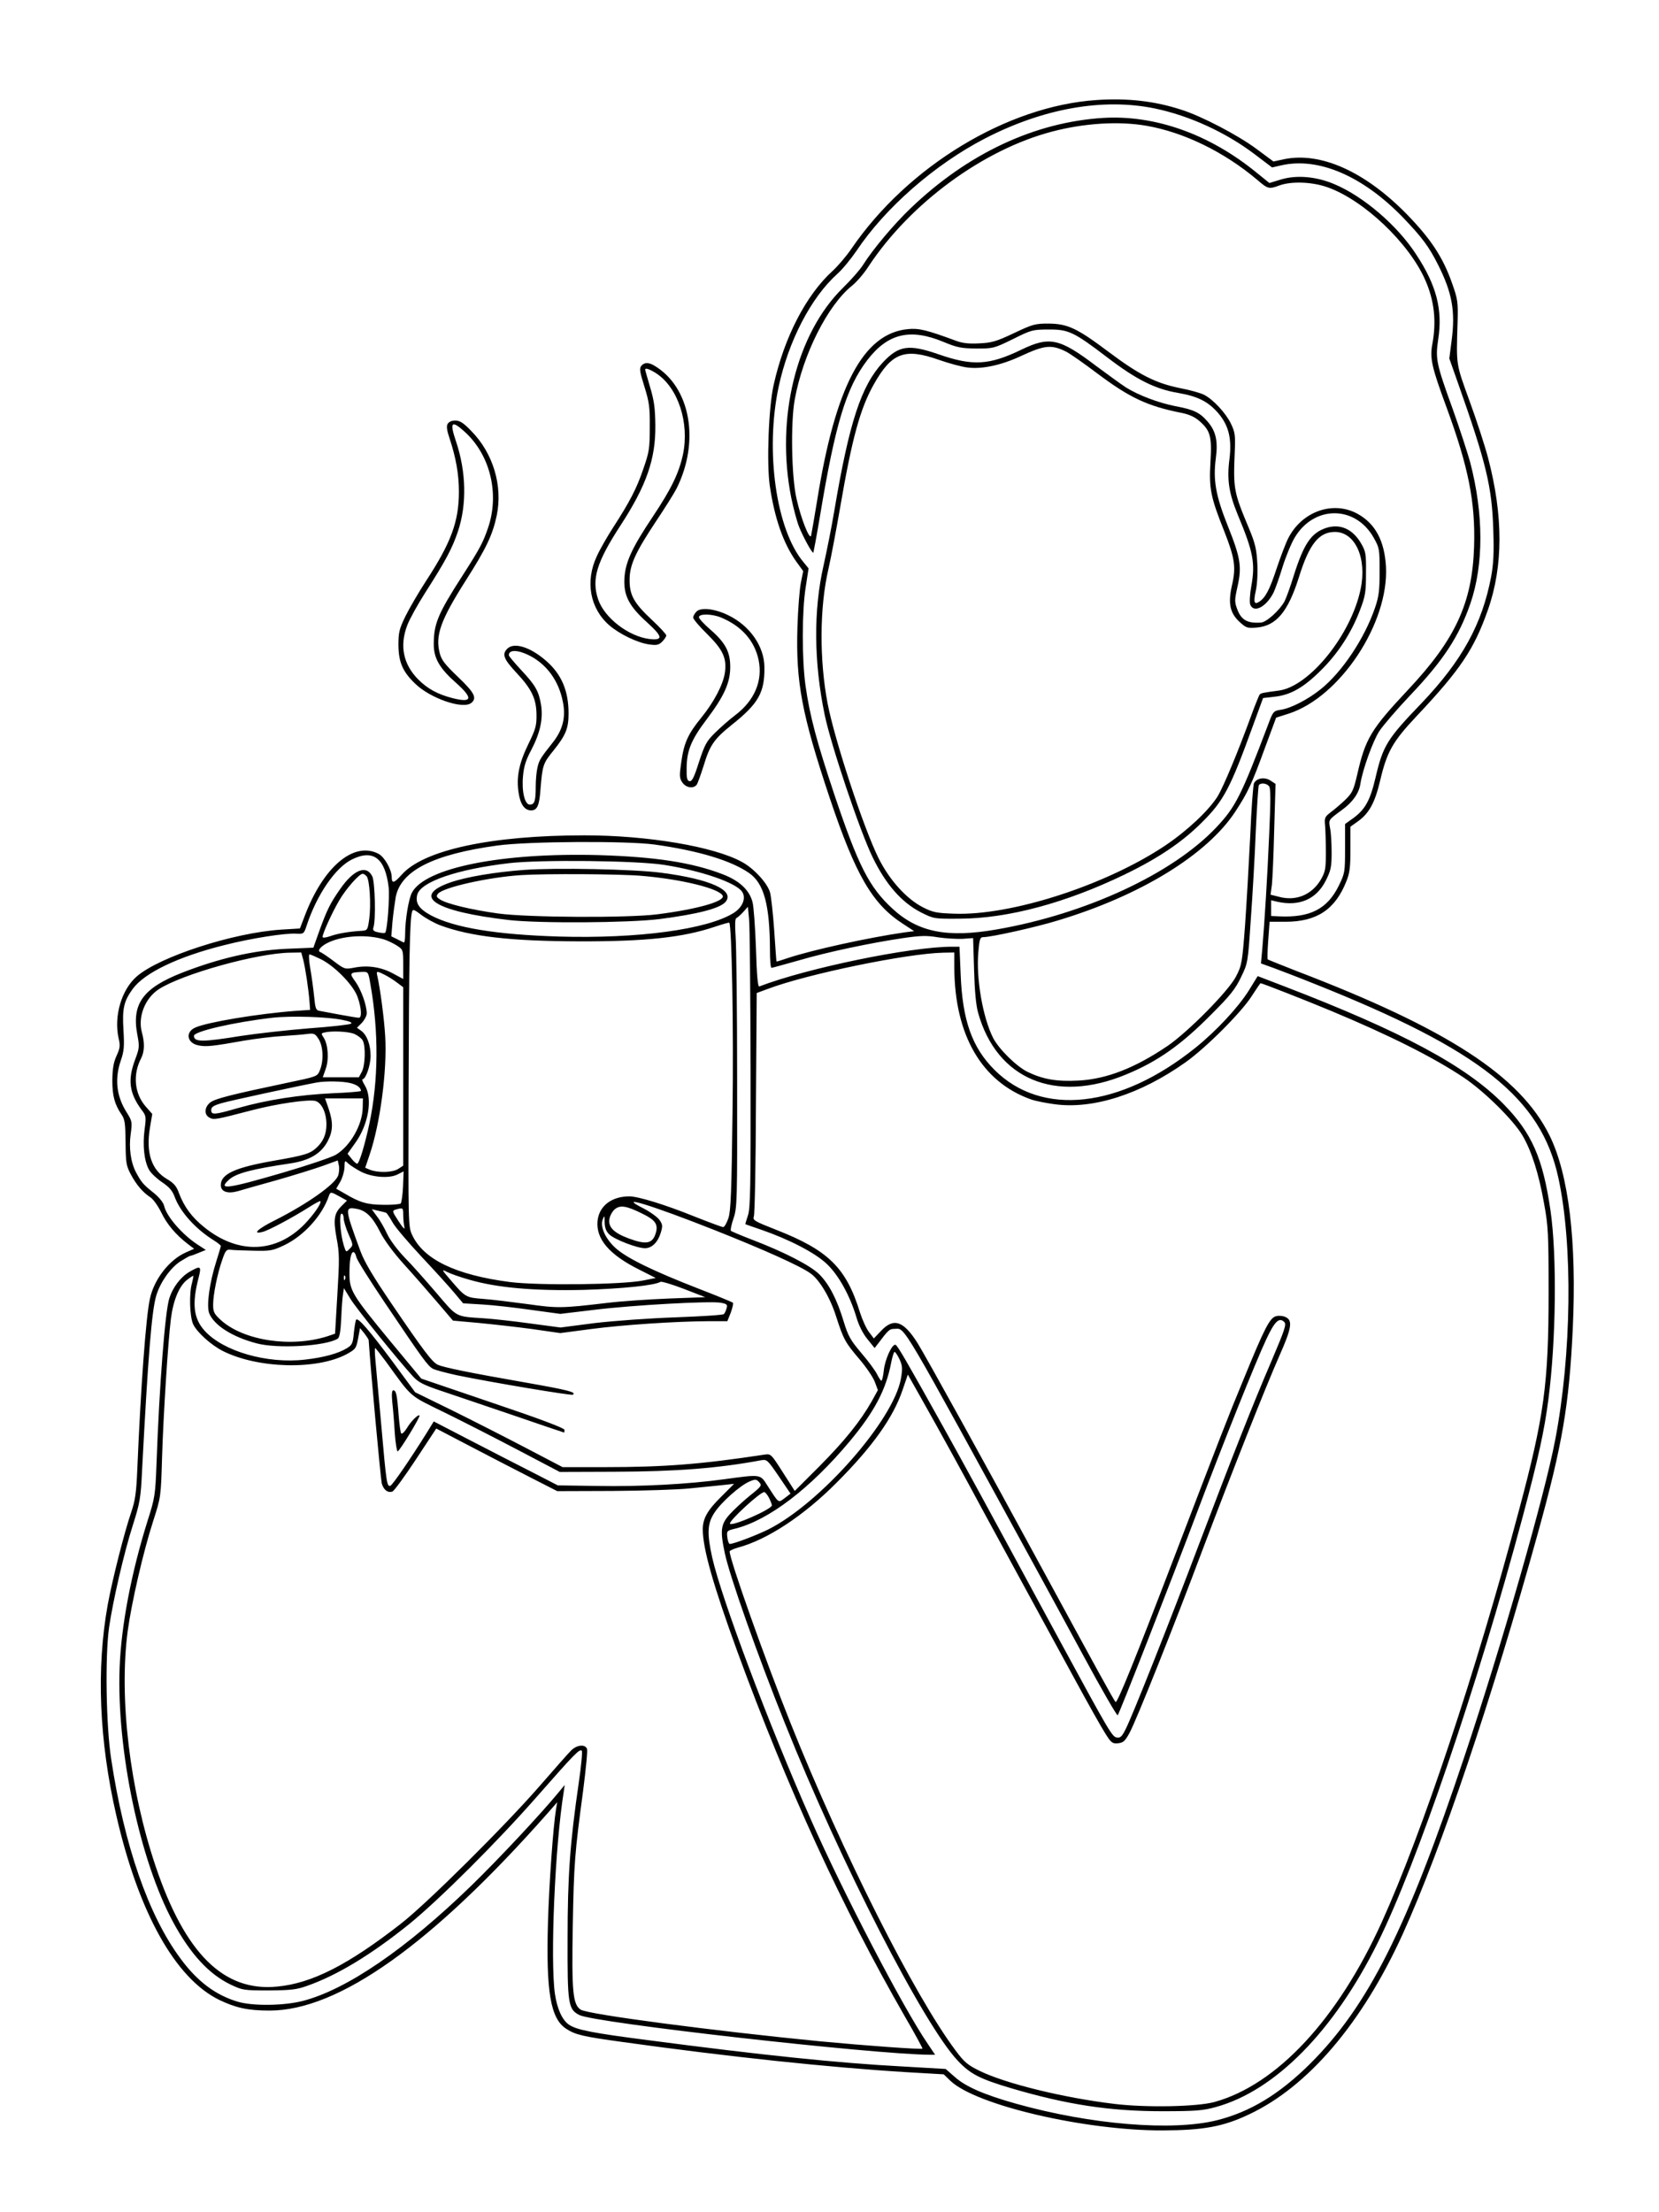 <?xml version="1.0" standalone="no"?>
<!DOCTYPE svg PUBLIC "-//W3C//DTD SVG 20010904//EN"
 "http://www.w3.org/TR/2001/REC-SVG-20010904/DTD/svg10.dtd">
<svg version="1.0" xmlns="http://www.w3.org/2000/svg"
 width="864pt" height="1152pt" viewBox="0 0 864 1152"
 preserveAspectRatio="xMidYMid meet">

<g transform="translate(0,1152) scale(0.1,-0.1)"
fill="#000000" stroke="none">
<path d="M5710 10999 c-464 -31 -981 -344 -1275 -773 -27 -40 -72 -92 -98
-116 -138 -125 -252 -344 -308 -595 -26 -115 -37 -406 -20 -525 25 -170 71
-300 137 -393 l37 -51 -12 -60 c-7 -34 -15 -137 -18 -231 -9 -288 23 -456 168
-890 135 -402 222 -553 382 -656 l58 -38 -48 -6 c-189 -27 -484 -92 -610 -134
-32 -11 -58 -19 -59 -18 -1 1 -6 74 -12 162 -6 88 -16 177 -22 199 -15 49 -85
125 -147 158 -146 80 -492 138 -818 138 -487 0 -839 -76 -953 -205 -40 -45
-52 -48 -52 -11 -1 39 -38 104 -69 120 -129 67 -289 -69 -386 -329 l-23 -60
-98 -6 c-248 -16 -631 -140 -751 -243 -81 -70 -121 -209 -95 -324 9 -37 7 -51
-11 -90 -16 -35 -21 -68 -22 -127 0 -82 12 -126 48 -179 17 -24 20 -46 21
-145 1 -105 3 -121 27 -166 30 -56 62 -93 102 -120 15 -9 40 -45 57 -79 29
-61 76 -116 138 -164 l33 -25 -43 -19 c-86 -38 -165 -139 -187 -240 -21 -92
-48 -463 -66 -891 -5 -120 -11 -161 -31 -220 -36 -104 -100 -357 -123 -484
-60 -333 -45 -707 45 -1098 116 -505 307 -847 535 -959 87 -42 151 -56 263
-56 360 0 847 347 1450 1030 l48 55 -6 -35 c-15 -90 -36 -386 -42 -585 -11
-368 13 -507 95 -560 48 -31 85 -40 296 -69 546 -76 1069 -132 1480 -157 l190
-11 35 -34 c134 -127 699 -259 1105 -258 212 1 314 19 449 83 308 144 591 476
802 941 200 441 465 1226 704 2089 127 459 162 663 181 1063 21 454 -21 802
-121 1005 -153 310 -532 556 -1319 857 -79 31 -146 58 -149 60 -2 3 -1 48 3
101 l7 95 83 0 c163 0 259 64 317 211 18 44 21 75 21 169 l0 115 38 27 c59 42
89 97 116 210 36 154 66 206 190 338 229 243 300 349 372 554 80 227 80 490 1
791 -16 61 -59 194 -96 295 -72 199 -70 183 -63 410 3 107 1 121 -28 203 -48
138 -113 235 -238 363 -217 221 -447 324 -637 285 l-56 -12 -89 66 c-94 70
-286 171 -392 204 -138 45 -281 61 -441 50z m305 -44 c178 -37 366 -123 515
-235 l95 -72 48 11 c193 44 424 -55 634 -272 98 -102 135 -151 183 -247 73
-145 90 -242 70 -393 l-12 -94 42 -119 c151 -427 180 -548 187 -774 4 -118 1
-176 -11 -242 -47 -248 -151 -437 -361 -658 -181 -188 -202 -222 -241 -388
-28 -120 -54 -167 -117 -213 l-42 -30 0 -127 c0 -124 -1 -129 -33 -195 -60
-121 -149 -166 -309 -159 l-43 2 0 41 0 41 33 -8 c114 -25 203 13 252 111 26
52 30 70 30 145 0 47 -3 104 -8 127 -8 46 -10 42 63 96 55 40 88 87 95 136 11
72 65 222 98 273 19 29 91 113 161 187 173 182 254 306 313 476 71 205 70 470
-1 740 -14 50 -54 173 -90 274 -86 237 -91 262 -76 363 24 154 -8 281 -114
442 -98 152 -277 305 -429 368 -93 39 -195 48 -277 23 l-59 -18 -68 55 c-245
200 -528 300 -797 284 -358 -22 -707 -186 -1004 -471 -85 -81 -197 -214 -247
-294 -15 -24 -62 -78 -105 -120 -243 -238 -352 -680 -269 -1094 11 -53 29
-121 40 -149 21 -53 69 -141 75 -136 1 2 17 87 34 188 80 483 137 671 247 815
107 139 223 167 398 94 70 -29 91 -33 170 -34 88 0 92 1 190 49 96 48 104 50
185 50 104 1 132 -12 305 -144 153 -117 251 -166 370 -186 104 -18 157 -45
210 -106 54 -64 71 -132 58 -238 -14 -108 -3 -178 43 -290 81 -194 92 -252 71
-371 -8 -43 -10 -85 -6 -97 18 -47 84 -13 122 63 8 17 29 75 46 131 17 55 46
125 64 155 101 169 316 168 411 -1 30 -53 31 -59 31 -175 0 -100 -4 -132 -24
-190 -54 -159 -172 -336 -284 -425 -65 -52 -153 -98 -206 -106 -39 -6 -41 -9
-65 -73 -142 -375 -171 -433 -271 -539 -227 -241 -678 -451 -1144 -532 -258
-45 -410 -15 -544 109 -121 112 -177 223 -301 591 -93 279 -128 409 -151 570
-19 139 -19 386 1 512 l15 98 -26 32 c-143 169 -201 579 -130 913 51 238 168
465 306 589 27 24 71 78 99 119 150 225 409 451 670 586 304 157 615 212 885
156z m-44 -90 c195 -34 404 -136 576 -281 57 -49 61 -50 118 -29 63 22 169 18
248 -10 188 -66 424 -289 509 -482 48 -108 60 -216 37 -338 -13 -71 -2 -119
74 -325 115 -313 151 -495 144 -725 -9 -293 -96 -483 -343 -746 -194 -207
-223 -254 -266 -444 -19 -80 -25 -94 -62 -130 -23 -22 -57 -51 -76 -65 -31
-24 -33 -29 -29 -70 2 -25 4 -88 4 -140 0 -86 -3 -100 -27 -142 -47 -78 -129
-112 -217 -88 l-44 11 7 52 c3 29 9 158 12 288 l7 237 -26 17 c-31 20 -71 14
-86 -13 -5 -9 -14 -134 -20 -277 -7 -143 -19 -352 -27 -465 -15 -196 -17 -207
-47 -265 -39 -76 -250 -289 -357 -362 -170 -115 -317 -172 -463 -180 -112 -6
-184 6 -265 45 -59 29 -149 118 -180 177 -54 108 -89 309 -77 447 6 69 9 78
27 78 40 0 275 52 388 87 429 129 776 342 923 566 66 101 85 141 156 336 l57
154 66 21 c268 87 522 472 506 766 -8 135 -56 224 -149 275 -127 69 -289 12
-360 -128 -12 -23 -39 -94 -60 -156 -37 -113 -59 -154 -92 -175 -25 -16 -30
-2 -17 57 7 31 11 92 8 143 -4 74 -11 104 -42 179 -82 196 -84 206 -75 415 3
74 0 92 -21 135 -27 55 -92 125 -139 149 -17 9 -73 25 -126 35 -127 26 -212
69 -372 189 -165 124 -213 146 -313 147 -70 0 -83 -4 -180 -50 -91 -43 -115
-50 -180 -53 -53 -3 -88 1 -120 13 -154 57 -195 67 -253 61 -232 -23 -377
-299 -472 -896 -15 -91 -29 -172 -31 -180 -8 -23 -53 90 -76 194 -26 112 -31
396 -9 516 43 236 172 491 298 592 23 18 63 64 87 102 216 327 596 607 956
701 167 44 348 55 491 30z m638 -3439 c9 -11 9 -70 1 -248 -10 -233 -24 -456
-36 -599 l-7 -76 64 -23 c35 -13 132 -50 214 -83 866 -345 1181 -595 1271
-1011 76 -349 69 -920 -17 -1366 -55 -289 -279 -1070 -470 -1640 -302 -906
-504 -1306 -807 -1608 -160 -158 -310 -249 -484 -293 -233 -58 -657 -23 -1046
86 -167 47 -263 89 -319 139 l-48 42 -225 13 c-338 18 -731 59 -1325 137 -287
37 -370 53 -411 80 -36 24 -62 82 -74 161 -25 177 0 769 46 1053 l5 35 -33
-40 c-93 -113 -313 -348 -454 -485 -339 -329 -649 -541 -878 -600 -99 -25
-258 -27 -337 -4 -115 34 -211 105 -299 225 -166 223 -293 588 -361 1039 -27
174 -32 536 -11 685 20 138 77 386 123 530 38 120 42 142 49 290 31 590 50
830 74 909 21 69 72 141 123 176 26 16 50 30 53 30 4 0 24 7 45 16 l37 15 -43
28 c-80 52 -162 147 -174 201 -4 17 -24 43 -53 67 -57 45 -66 57 -93 107 -28
52 -39 129 -28 203 8 60 7 65 -21 110 -54 85 -64 175 -30 273 16 46 18 72 13
156 -7 113 2 150 48 214 61 84 236 168 476 228 140 36 321 64 377 60 37 -2 39
-1 53 42 53 161 150 303 237 345 110 54 172 6 190 -145 6 -50 -7 -227 -18
-237 -3 -3 -19 -2 -36 2 -25 5 -30 11 -25 26 13 39 8 235 -6 265 -30 62 -97
36 -167 -65 -52 -74 -69 -109 -108 -216 l-32 -90 -143 -6 c-169 -8 -347 -49
-540 -124 -204 -80 -264 -162 -234 -322 12 -63 11 -71 -11 -130 -40 -106 -31
-175 33 -262 24 -31 25 -36 16 -103 -11 -83 -2 -166 24 -211 10 -17 41 -46 68
-64 37 -25 53 -43 66 -79 30 -78 109 -165 204 -224 19 -12 35 -25 35 -28 0 -4
-11 -41 -24 -82 -35 -110 -52 -232 -36 -270 26 -62 120 -122 245 -155 110 -30
361 -15 424 24 9 6 15 38 18 102 2 52 6 109 9 127 l5 34 33 -54 c29 -49 250
-322 329 -408 26 -28 55 -43 142 -72 61 -20 229 -78 375 -127 146 -50 266 -91
268 -91 1 0 2 6 2 14 0 9 -124 56 -373 140 l-373 127 -165 199 c-196 238 -209
260 -209 349 0 72 8 111 21 111 5 0 12 -12 15 -27 4 -16 71 -122 149 -238 200
-297 223 -328 250 -343 14 -7 68 -21 122 -33 178 -37 597 -107 606 -102 21 13
-22 24 -243 63 -298 52 -428 79 -460 93 -30 15 -72 70 -240 317 -97 143 -141
216 -163 275 -82 223 -83 232 -19 220 49 -9 83 -43 123 -123 21 -41 68 -105
124 -167 50 -55 127 -143 172 -196 l82 -96 133 -12 c73 -7 199 -21 280 -32
l146 -21 159 21 c167 22 440 40 610 41 l101 0 18 45 c9 25 14 48 11 51 -2 3
-85 37 -183 75 -229 89 -367 156 -426 208 -55 49 -84 113 -69 151 9 23 10 21
10 -16 1 -29 8 -47 25 -63 28 -26 144 -71 185 -71 36 0 67 31 82 80 11 36 10
44 -7 68 -11 15 -49 42 -84 60 -146 74 42 17 375 -115 252 -100 444 -186 496
-224 47 -33 103 -127 134 -226 38 -118 47 -134 121 -221 35 -41 71 -94 80
-118 l16 -43 -32 -58 c-59 -104 -141 -206 -272 -338 l-129 -129 -62 97 c-62
97 -62 97 -97 92 -329 -50 -518 -65 -831 -65 l-219 0 -193 101 c-105 55 -278
143 -383 195 l-192 94 -120 163 c-118 158 -176 226 -187 215 -3 -2 -8 -33 -12
-67 -5 -57 -9 -65 -37 -82 -44 -27 -120 -48 -217 -59 -198 -23 -426 43 -523
150 -59 65 -67 142 -31 279 15 59 10 62 -50 27 -45 -27 -85 -80 -103 -136 -22
-67 -52 -449 -67 -865 -6 -160 -9 -177 -45 -290 -86 -273 -139 -550 -147 -770
-16 -429 105 -1004 279 -1325 90 -166 186 -270 298 -324 63 -30 69 -31 200
-31 115 1 145 4 200 24 157 55 336 164 533 323 159 130 459 429 664 663 195
222 222 250 233 238 4 -4 -3 -80 -16 -168 -45 -309 -58 -482 -58 -810 -1 -342
3 -368 61 -398 78 -41 1532 -205 1826 -207 l27 0 -39 58 c-128 187 -441 788
-609 1169 -219 494 -465 1150 -513 1363 -28 127 -25 177 12 233 36 55 133 141
182 162 31 13 36 13 51 -4 15 -16 12 -21 -48 -69 -35 -28 -82 -72 -105 -97
-47 -52 -52 -83 -26 -204 25 -118 167 -522 314 -888 288 -721 723 -1569 900
-1755 64 -68 114 -94 276 -142 291 -86 516 -120 785 -120 178 0 215 3 283 22
308 85 614 395 842 855 204 411 519 1336 755 2218 81 304 113 448 134 612 40
306 45 749 11 983 -40 275 -98 405 -245 555 -196 199 -528 377 -1142 613
l-138 53 -45 -73 c-56 -90 -171 -213 -279 -300 -393 -316 -801 -361 -1047
-115 -117 117 -167 259 -176 499 l-6 142 -41 0 c-213 0 -752 -111 -1002 -207
-7 -3 -13 59 -17 199 -4 112 -12 220 -18 241 -17 64 -70 112 -157 145 -159 61
-349 90 -642 99 -508 14 -907 -66 -975 -196 -17 -33 -35 -141 -35 -214 0 -27
-3 -47 -7 -45 -5 2 -21 10 -36 18 l-29 14 6 76 c4 41 12 99 17 129 27 137 195
222 529 268 160 22 675 25 820 5 228 -32 397 -83 491 -148 78 -54 108 -166
109 -401 0 -51 3 -93 8 -93 4 0 68 18 143 39 150 44 374 91 543 116 90 13 123
14 181 4 39 -6 96 -9 127 -8 l56 4 5 -165 c3 -110 10 -185 21 -224 97 -346
402 -474 769 -322 166 68 289 155 448 316 95 95 123 130 152 191 36 74 36 75
51 299 9 124 21 330 26 459 6 128 13 237 16 242 8 14 40 11 53 -5z m-3149
-410 c195 -31 374 -93 405 -140 22 -33 2 -81 -44 -110 -137 -86 -499 -135
-911 -123 -327 10 -544 46 -665 110 -63 34 -83 64 -72 108 18 67 206 132 477
164 161 19 665 14 810 -9z m-1550 -60 c15 -20 23 -146 13 -221 -8 -57 -9 -60
-38 -62 -67 -4 -126 -14 -165 -28 -23 -8 -40 -10 -40 -4 0 18 49 126 86 189
35 61 105 140 123 140 5 0 14 -6 21 -14z m1999 -1002 c1 -620 -1 -728 -14
-764 -8 -24 -14 -44 -13 -45 2 -1 39 -14 83 -29 145 -50 280 -120 340 -177 62
-58 121 -165 155 -278 12 -42 34 -86 58 -115 l37 -46 17 22 c55 73 60 78 87
78 58 0 14 74 765 -1300 29 -52 128 -236 221 -407 93 -172 172 -309 176 -305
10 12 274 687 421 1077 121 321 298 765 352 879 44 95 68 118 94 92 13 -12 4
-38 -66 -203 -96 -223 -204 -497 -377 -953 -153 -405 -348 -897 -382 -963 -19
-39 -28 -48 -46 -45 -25 3 -38 26 -297 503 -415 766 -491 905 -605 1110 -193
346 -241 429 -251 432 -18 6 -55 -76 -61 -132 -3 -30 -9 -55 -13 -55 -3 0 -13
15 -22 33 -9 19 -46 69 -82 111 -57 67 -69 89 -92 164 -35 116 -76 195 -127
246 -46 46 -184 117 -352 181 -55 21 -103 42 -108 45 -4 3 2 33 13 65 19 56
20 82 19 719 0 364 -4 702 -8 751 -4 60 -3 91 4 94 5 2 21 16 35 31 l25 28 6
-62 c4 -33 7 -386 8 -782z m-1615 747 c157 -58 365 -82 721 -83 347 -1 542 20
708 76 39 13 73 23 75 21 13 -13 23 -551 17 -980 -5 -418 -9 -519 -21 -557 -9
-27 -21 -48 -28 -48 -6 0 -73 25 -149 55 -153 62 -294 105 -339 105 -93 0
-158 -50 -166 -128 -9 -94 61 -176 218 -254 l85 -43 -65 -13 c-106 -22 -549
-27 -695 -8 -283 37 -450 118 -509 246 -20 44 -20 56 -18 770 2 672 6 868 18
912 4 15 11 12 49 -17 24 -18 69 -43 99 -54z m-294 -73 c19 -6 50 -21 67 -32
32 -21 33 -22 33 -98 l0 -76 -52 28 c-62 34 -133 45 -203 31 -49 -9 -50 -9
-107 34 -32 24 -63 45 -70 47 -20 7 8 36 51 54 78 33 197 38 281 12z m-421
-105 c11 -42 28 -155 33 -220 l3 -42 -75 -5 c-198 -15 -461 -59 -523 -87 -54
-24 -43 -82 18 -93 39 -8 74 -4 237 25 59 10 149 21 200 24 51 3 110 8 131 11
33 4 39 1 57 -28 24 -39 26 -113 6 -161 -13 -33 -14 -33 -172 -66 -289 -61
-373 -82 -399 -102 -31 -25 -33 -64 -4 -79 22 -13 35 -10 219 38 130 34 294
58 332 49 33 -9 58 -61 58 -122 0 -51 -16 -89 -52 -122 -33 -31 -63 -40 -225
-68 -199 -35 -273 -69 -273 -126 0 -35 35 -47 89 -32 20 6 110 32 201 57 91
26 200 60 242 75 l77 28 6 -27 c3 -14 1 -38 -4 -52 -18 -47 -162 -148 -328
-232 -91 -45 -123 -76 -65 -61 30 7 157 75 242 129 30 19 56 33 58 31 9 -8
-33 -69 -82 -120 -149 -152 -346 -158 -522 -16 -66 53 -105 107 -132 178 -13
37 -27 52 -62 73 -81 47 -111 137 -89 268 l12 71 -36 41 c-57 67 -66 165 -22
249 18 35 19 81 4 135 -22 80 16 177 87 224 121 79 513 189 686 191 l57 1 10
-37z m3391 -40 c1 -353 143 -597 399 -688 22 -8 77 -19 122 -25 201 -28 449
52 683 218 106 75 291 260 345 345 24 37 44 67 46 67 8 0 235 -89 367 -144
304 -127 532 -241 692 -348 107 -72 257 -220 305 -301 47 -80 85 -199 112
-352 22 -119 24 -158 24 -465 0 -477 -23 -646 -156 -1141 -222 -834 -502
-1673 -713 -2139 -229 -505 -546 -846 -871 -936 -90 -25 -357 -30 -521 -10
-266 32 -567 106 -702 172 -63 31 -80 45 -126 107 -214 286 -589 1029 -858
1702 -132 329 -318 853 -318 896 0 4 19 13 43 20 151 40 342 165 514 338 188
188 296 341 344 484 l27 79 70 -124 c96 -170 223 -401 334 -608 52 -96 149
-274 215 -395 66 -121 178 -326 248 -455 70 -129 143 -259 162 -288 30 -48 37
-53 66 -50 27 3 36 11 59 53 35 63 232 557 383 960 148 392 326 842 399 1007
63 142 69 182 32 199 -14 7 -36 9 -50 5 -33 -8 -60 -61 -170 -330 -82 -197
-127 -315 -361 -926 -205 -536 -297 -762 -305 -753 -9 8 -100 175 -390 708
-281 518 -601 1097 -642 1162 -73 115 -124 132 -189 63 l-38 -40 -25 33 c-14
18 -35 64 -47 102 -72 233 -164 324 -437 431 -112 44 -123 50 -116 69 5 11 10
277 11 592 l4 572 57 21 c206 78 726 185 915 189 l57 1 0 -77z m-3297 41 c74
-38 170 -137 190 -198 20 -57 22 -106 6 -106 -6 0 -50 7 -98 16 -47 9 -96 18
-107 20 -19 3 -22 13 -28 75 -4 39 -13 105 -20 145 -7 41 -9 74 -4 74 5 0 32
-12 61 -26z m256 -129 c44 -249 42 -502 -5 -725 -23 -108 -53 -210 -64 -210
-5 0 -18 12 -29 26 l-21 26 40 56 c69 96 92 231 50 300 -11 17 -16 32 -12 32
17 0 42 73 42 121 0 59 -19 110 -50 132 l-21 15 25 25 c14 15 26 37 26 50 0
42 -29 123 -59 165 -33 45 -31 48 35 51 32 1 32 0 43 -64z m74 49 c18 -9 47
-27 65 -41 l32 -24 0 -464 0 -465 -26 -17 c-29 -19 -103 -21 -146 -5 l-26 11
23 68 c55 161 92 441 81 618 -5 88 -26 248 -41 313 -6 26 -4 27 38 6z m-220
-235 c41 -8 54 -15 44 -20 -8 -5 -106 -16 -218 -24 -112 -9 -273 -27 -357 -40
-197 -32 -242 -32 -242 1 0 23 208 71 408 94 96 11 288 5 365 -11z m62 -73
c18 -8 38 -23 44 -34 16 -30 13 -128 -4 -162 l-16 -30 -94 0 -94 0 15 43 c18
49 13 127 -10 163 -14 21 -14 23 2 27 38 10 125 6 157 -7z m-21 -256 c34 -8
55 -23 56 -41 0 -3 -67 -9 -148 -12 -170 -8 -341 -34 -492 -77 -125 -36 -140
-37 -140 -10 0 15 12 23 53 35 43 13 410 92 497 108 45 8 134 7 174 -3z m65
-127 c-1 -90 -65 -202 -141 -247 -23 -13 -146 -55 -273 -92 -294 -86 -343 -92
-282 -37 36 33 120 55 315 84 104 15 166 52 200 119 27 53 27 97 3 168 l-18
52 99 0 98 0 -1 -47z m-10 -334 c58 -30 148 -37 191 -15 l32 16 -3 -79 c-2
-44 -8 -83 -12 -88 -5 -4 -45 -8 -90 -7 -85 1 -122 11 -204 60 l-42 24 21 36
c11 19 21 53 22 74 1 39 1 39 21 20 11 -10 40 -28 64 -41z m-110 -130 l38 -21
-28 -28 c-39 -39 -44 -69 -26 -168 15 -77 15 -111 4 -292 l-12 -205 -38 -13
c-189 -61 -437 -24 -556 83 -36 33 -41 43 -41 81 0 52 22 162 48 235 16 47 22
54 43 51 13 -2 67 -4 119 -5 88 -2 100 0 161 29 102 49 198 155 232 257 8 22
11 21 56 -4z m1578 -90 c66 -32 82 -55 68 -101 -17 -55 -49 -61 -141 -27 -78
29 -108 60 -100 102 3 18 16 40 28 50 28 23 61 18 145 -24z m-1247 -6 c0 -21
3 -49 6 -63 4 -16 -7 -5 -30 30 -35 54 -35 55 -13 62 36 10 37 9 37 -29z m-88
11 c3 -2 19 -25 34 -52 15 -26 83 -105 150 -177 67 -71 143 -155 169 -186 l47
-56 99 -6 c55 -3 169 -16 253 -28 l154 -21 176 21 c202 25 605 47 660 37 32
-6 36 -10 30 -29 -3 -12 -10 -26 -14 -30 -4 -5 -118 -12 -252 -17 -140 -5
-320 -18 -422 -30 l-177 -23 -157 21 c-86 12 -195 24 -242 27 -151 10 -137 3
-248 133 -55 64 -129 148 -166 185 -37 39 -76 91 -90 122 -14 30 -37 71 -53
91 l-27 37 34 -8 c19 -4 38 -9 42 -11z m-222 -29 c0 -13 11 -50 25 -82 25 -56
25 -57 6 -76 -19 -20 -19 -19 -31 19 -18 60 -25 164 -11 164 6 0 11 -11 11
-25z m654 -319 c144 -42 337 -59 596 -53 200 6 369 23 400 42 5 3 60 -13 122
-37 l111 -43 -189 -7 c-104 -4 -250 -14 -324 -23 -236 -28 -257 -28 -413 -6
-82 11 -186 24 -230 27 -91 7 -93 8 -170 98 -47 54 -49 58 -20 43 17 -9 70
-28 117 -41z m-1444 -17 c-16 -54 -12 -176 6 -215 20 -42 93 -108 154 -139
182 -92 489 -100 645 -17 47 26 50 30 60 82 l10 54 23 -28 c12 -16 22 -31 22
-35 10 -154 62 -717 68 -745 9 -34 32 -52 56 -43 9 4 64 79 122 167 l106 161
176 -92 c97 -51 239 -124 315 -163 l139 -71 291 1 c161 1 339 7 397 13 58 6
134 13 169 17 l64 7 -67 -67 c-72 -71 -96 -114 -96 -170 0 -100 54 -290 180
-636 260 -710 545 -1331 872 -1900 53 -91 94 -167 92 -168 -4 -6 -301 16 -534
38 -551 54 -1209 140 -1246 165 -41 27 -47 94 -41 437 6 327 10 376 54 704 14
110 24 208 20 217 -10 26 -55 21 -85 -11 -15 -15 -87 -97 -161 -182 -180 -207
-590 -615 -725 -719 -273 -213 -462 -309 -642 -326 -279 -28 -480 172 -633
625 -135 400 -192 876 -146 1226 20 147 80 410 133 574 40 124 40 126 46 330
7 227 31 603 46 722 12 96 43 171 84 203 17 13 32 23 33 21 1 -1 -2 -18 -7
-37z m797 19 c-3 -8 -6 -5 -6 6 -1 11 2 17 5 13 3 -3 4 -12 1 -19z m214 -430
c138 -190 115 -171 303 -263 94 -46 268 -135 386 -197 l215 -113 285 1 c324 1
540 18 765 60 29 5 33 1 91 -84 l61 -90 -30 -23 c-35 -26 -29 -30 -91 66 -37
59 -33 58 -224 32 -188 -26 -435 -39 -662 -35 l-205 3 -130 67 c-71 36 -217
111 -323 166 l-193 100 -37 -60 c-83 -133 -178 -272 -189 -275 -18 -6 -21 14
-47 312 -14 154 -28 308 -31 343 -3 34 -4 62 -1 62 2 0 28 -33 57 -72z m2674
13 c15 -34 16 -48 7 -100 -38 -216 -420 -650 -692 -786 -61 -30 -179 -75 -199
-75 -5 0 -11 15 -13 34 -4 34 -3 35 42 46 174 44 390 209 595 454 130 156 189
269 216 409 6 31 14 57 18 57 4 0 16 -18 26 -39z m-680 -721 c8 -16 15 -34 15
-39 0 -20 -205 -110 -218 -96 -11 11 156 165 178 165 5 0 16 -13 25 -30z"/>
<path d="M5319 9699 c-168 -81 -253 -86 -431 -24 -156 54 -207 46 -290 -42
-113 -122 -175 -311 -253 -773 -14 -85 -40 -213 -56 -285 -53 -232 -51 -503 6
-778 33 -158 183 -605 250 -742 68 -140 150 -234 251 -286 68 -34 68 -34 203
-33 249 1 549 81 856 229 176 85 303 170 406 274 112 111 147 178 264 501 l53
145 61 7 c83 9 151 48 241 138 89 88 158 195 202 311 29 75 32 96 32 194 1
102 -1 113 -26 156 -44 75 -109 103 -181 80 -79 -26 -117 -83 -170 -251 -16
-52 -37 -111 -47 -131 -24 -45 -93 -109 -123 -111 -70 -5 -102 13 -123 68 -15
40 -15 48 1 120 23 103 16 149 -51 316 -63 158 -77 239 -62 352 12 90 0 142
-44 192 -41 47 -72 61 -167 79 -87 17 -193 57 -258 98 -23 15 -92 65 -154 111
-191 145 -243 156 -390 85z m233 -10 c20 -10 93 -61 163 -114 169 -127 262
-170 438 -205 40 -8 69 -21 94 -43 57 -50 65 -80 57 -215 -8 -137 1 -181 72
-359 55 -140 62 -187 40 -281 -21 -94 -11 -144 40 -191 34 -31 40 -33 89 -29
102 9 163 82 220 263 53 171 104 235 187 235 106 0 168 -137 134 -298 -49
-237 -266 -506 -425 -528 -83 -11 -94 -13 -101 -21 -3 -4 -24 -55 -45 -113
-69 -189 -143 -366 -173 -416 -47 -75 -158 -179 -272 -256 -307 -206 -802
-367 -1100 -356 -92 3 -112 7 -163 33 -85 43 -175 142 -232 257 -79 160 -228
614 -265 805 -43 227 -42 499 4 698 14 61 41 205 61 320 62 361 104 516 176
644 93 165 161 190 339 127 52 -18 120 -37 151 -40 74 -9 173 12 274 59 125
58 160 62 237 24z"/>
<path d="M2730 6990 c-157 -12 -300 -36 -384 -65 -207 -72 -84 -151 304 -196
157 -18 625 -15 785 5 201 26 316 56 344 90 49 59 -79 118 -334 151 -142 19
-549 27 -715 15z m613 -31 c211 -18 406 -67 421 -104 11 -29 -135 -70 -339
-96 -153 -20 -678 -17 -830 4 -139 19 -268 50 -303 73 -19 12 -21 18 -11 30
27 33 262 86 434 97 125 8 518 6 628 -4z"/>
<path d="M2043 4218 c4 -35 10 -107 13 -161 4 -54 11 -96 15 -95 12 4 119 181
114 187 -7 7 -44 -29 -66 -66 -11 -18 -24 -31 -29 -28 -4 2 -10 46 -14 97 -8
106 -13 128 -28 128 -7 0 -9 -21 -5 -62z"/>
<path d="M3340 9615 c-11 -13 -8 -32 16 -108 25 -81 29 -107 28 -212 0 -109
-3 -129 -33 -215 -34 -102 -73 -176 -158 -307 -29 -45 -68 -112 -85 -150 -61
-130 -36 -271 65 -359 53 -46 148 -92 209 -100 38 -5 49 -3 67 15 11 11 21 26
21 32 0 6 -34 43 -76 82 -93 87 -116 129 -115 209 0 76 31 143 138 304 44 66
92 142 106 169 124 247 73 531 -117 642 -29 17 -51 16 -66 -2z m79 -40 c113
-75 172 -257 138 -421 -21 -98 -61 -180 -157 -324 -109 -163 -143 -237 -148
-321 -5 -89 23 -145 119 -231 80 -73 84 -93 14 -86 -111 13 -237 110 -270 207
-35 105 -8 193 116 384 135 207 184 346 182 522 -1 88 -6 128 -27 198 -14 48
-26 89 -26 92 0 11 23 3 59 -20z"/>
<path d="M2331 9312 c-7 -12 -3 -36 11 -77 32 -97 48 -184 48 -275 0 -156 -41
-266 -171 -465 -39 -60 -88 -144 -108 -185 -32 -66 -36 -84 -36 -150 1 -88 22
-138 87 -200 79 -77 250 -136 293 -100 30 25 16 53 -69 134 -69 66 -87 89 -96
125 -24 92 5 172 135 377 106 166 141 239 162 340 32 155 -19 324 -132 439
-41 43 -60 55 -84 55 -19 0 -34 -7 -40 -18z m93 -44 c131 -122 178 -323 117
-499 -26 -75 -41 -104 -132 -246 -129 -200 -150 -252 -150 -358 0 -73 30 -125
116 -201 91 -81 85 -106 -20 -79 -77 20 -129 49 -176 96 -79 79 -99 176 -58
283 11 30 54 108 95 172 106 166 139 228 169 317 47 141 43 310 -10 468 -35
103 -24 114 49 47z"/>
<path d="M3627 8335 c-9 -9 -17 -23 -17 -31 0 -8 33 -47 74 -87 82 -81 102
-126 91 -201 -9 -61 -57 -152 -121 -231 -71 -87 -92 -133 -106 -234 -10 -70
-10 -82 5 -105 19 -28 57 -35 75 -13 5 6 21 51 36 98 33 109 54 140 149 216
138 110 170 168 168 300 -1 107 -76 215 -188 269 -69 34 -143 43 -166 19z
m129 -31 c107 -45 174 -121 195 -222 22 -108 -22 -211 -123 -287 -29 -22 -76
-63 -104 -91 -45 -44 -54 -62 -84 -153 -25 -79 -36 -101 -49 -99 -13 3 -16 16
-15 70 1 90 24 146 105 253 89 118 121 188 122 268 1 81 -24 129 -103 198 -33
28 -60 58 -60 65 0 19 68 18 116 -2z"/>
<path d="M2642 8142 c-29 -29 -19 -54 48 -126 79 -84 103 -135 104 -216 1 -58
-4 -76 -42 -154 -49 -100 -64 -174 -51 -255 9 -60 31 -91 65 -91 32 0 43 25
49 112 10 122 13 133 67 199 65 81 79 116 79 194 0 117 -36 203 -116 273 -83
73 -168 99 -203 64z m116 -36 c90 -46 152 -132 173 -239 17 -81 0 -147 -51
-212 -65 -82 -72 -93 -81 -132 -5 -21 -9 -66 -9 -100 0 -74 -6 -93 -31 -93
-26 0 -43 69 -35 150 4 48 15 83 43 135 46 88 62 161 51 233 -12 73 -29 103
-104 183 -35 38 -64 72 -64 77 0 30 47 29 108 -2z"/>
</g>
</svg>

